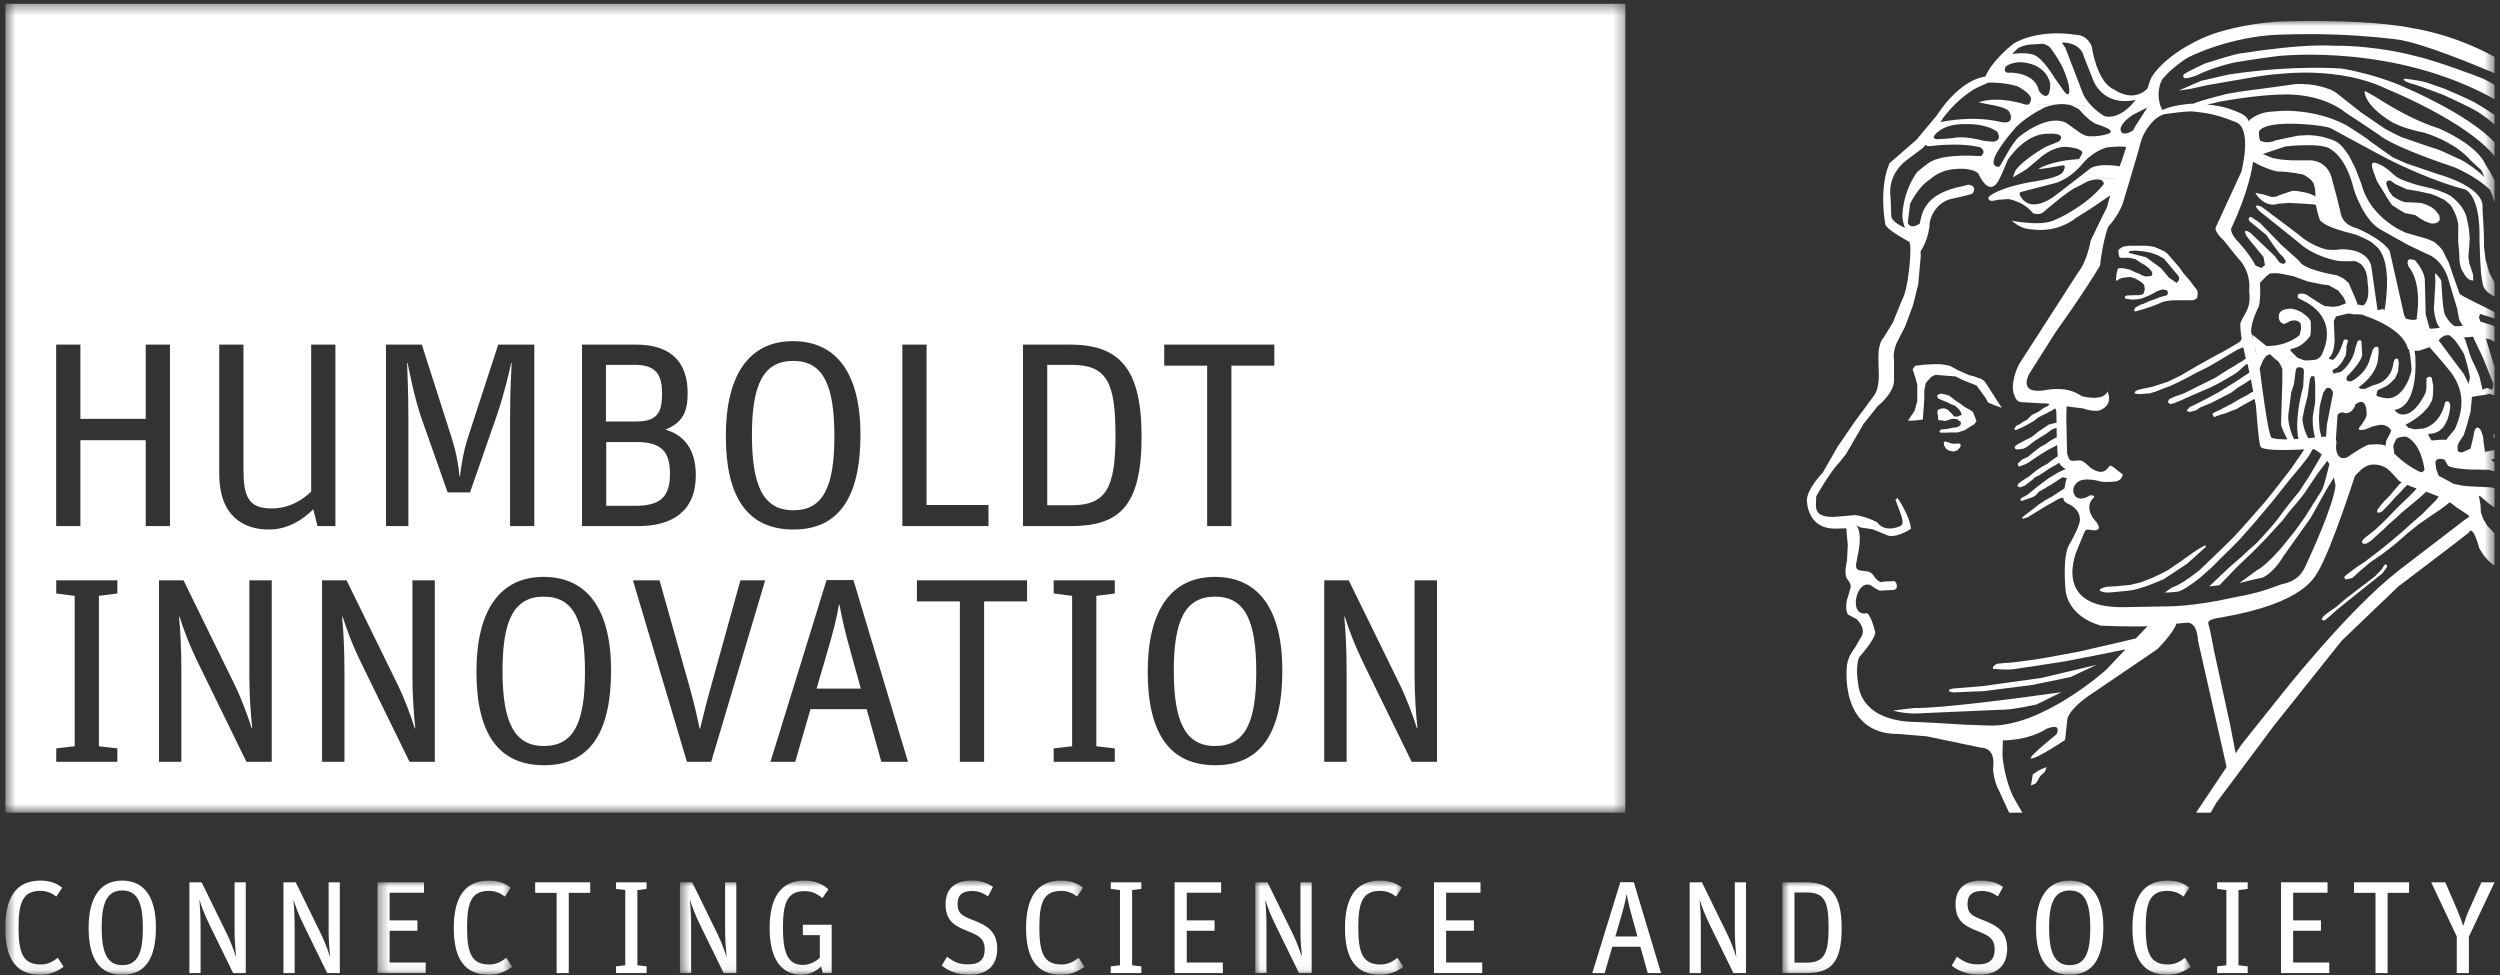 <svg width="241" height="94" viewBox="0 0 241 94" fill="none" xmlns="http://www.w3.org/2000/svg">
<rect x="0" y="0" width="241" height="94" fill="#333333" stroke="none"/>
<g clip-path="url(#clip0_27_67)">
<mask id="mask0_27_67" style="mask-type:luminance" maskUnits="userSpaceOnUse" x="0" y="2" width="241" height="92">
<path d="M0.531 2.023H240.476V93.943H0.531V2.023Z" fill="white"/>
</mask>
<g mask="url(#mask0_27_67)">
<path fill-rule="evenodd" clip-rule="evenodd" d="M197.284 73.959C197.346 73.927 196.913 74.091 196.913 74.091L196.521 74.275L196.26 74.46L195.966 74.645L195.781 75.724L196.238 75.528L196.445 75.223L196.663 74.82L196.913 74.602L197.131 74.384L197.284 73.959ZM198.721 66.728L195.269 67.196C195.269 67.196 187.095 68.312 184.52 68.253L182.494 68.492C182.494 68.492 183.189 68.745 184.52 68.786L192.96 68.416C192.96 68.416 193.626 68.497 196.314 67.915L198.721 66.728ZM202.13 64.081L200.507 64.474L196.772 65.356L191.152 66.14C191.152 66.14 188.489 66.368 188.375 66.368C188.261 66.368 187.961 66.445 187.961 66.445C187.961 66.445 187.876 66.455 187.896 66.651C187.896 66.651 188.311 66.8 188.56 66.739C188.634 66.72 191.185 66.63 191.185 66.63L195.977 66.02L199.593 65.269L202.13 64.081ZM229.956 54.41C229.89 54.429 229.789 54.514 229.662 54.803L229.445 55.053L228.944 55.565L228.29 56.066L227.059 57.002L226.123 57.721L225.197 58.516C225.197 58.516 224.237 59.167 224.108 59.3C224.108 59.3 223.819 59.531 223.825 59.736C223.941 59.836 224.06 59.836 224.184 59.736L224.62 59.377L225.263 58.8L226.057 58.157L226.755 57.591L229.662 55.271L230.087 54.693C230.087 54.693 230.172 54.536 230.032 54.421C230.032 54.421 230.028 54.413 230.011 54.41C229.998 54.408 229.978 54.404 229.956 54.41ZM212.629 52.591C212.347 52.535 210.266 54.094 210.266 54.094L209.732 54.454L209.024 54.944L208.196 55.369L207.575 55.663L207.042 55.881L206.323 56.153L205.354 56.382L204.036 56.512L203.056 56.567C203.056 56.567 201.651 56.897 203.023 57.123C203.089 57.132 203.829 57.078 203.829 57.078L204.875 56.97C205.924 56.927 207.117 56.414 207.162 56.414C207.206 56.414 208.578 55.837 208.578 55.837L210.865 54.323L212.629 52.733C212.673 52.65 212.67 52.6 212.629 52.591ZM228.965 44.783C229.547 44.817 229.989 45.088 229.989 45.088C230.356 45.298 231.242 46.33 231.242 46.33C231.32 46.386 231.425 46.437 231.525 46.493L231.274 46.711L231.078 46.95L230.817 47.244L230.49 47.647L230.098 48.072L229.826 48.333L229.553 48.638L229.357 48.922C229.357 48.922 229.105 49.134 229.161 49.379C229.161 49.379 229.318 49.508 229.564 49.335L229.782 49.161L229.913 49.019L230.152 48.769L230.501 48.398L230.773 48.083L231.024 47.811L231.437 47.407L231.655 47.146L231.971 46.83L232.047 46.743C232.437 46.909 232.783 47.026 232.951 47.081L232.788 47.299L232.156 47.941L231.492 48.562L230.849 49.205L230.228 49.858L229.586 50.49L228.954 51.078L228.443 51.481L227.909 51.905L227.691 52.178L227.746 52.385L228.029 52.428L228.301 52.309L228.595 52.102L229.009 51.72L229.368 51.393L229.749 51.056L230.272 50.544L230.893 50.011L231.481 49.455L231.949 49.063L232.657 48.475L233.256 47.974L233.823 47.462L233.877 47.397C234.344 47.572 234.709 47.713 235.086 47.864L234.835 48.214L233.474 49.586L232.396 50.522L231.601 51.241L230.664 52.036L229.869 52.69L228.867 53.473L228.007 54.127L227.136 54.705L226.439 55.227C226.439 55.227 226.227 55.377 226.014 55.575C226.014 55.575 225.968 55.826 226.123 55.848C226.123 55.848 226.483 55.816 226.776 55.706L227.495 55.053L228.508 54.193L229.662 53.408L230.959 52.396L232.113 51.383L233.191 50.522L234.334 49.727L235.206 49.15L235.783 48.715L236.164 48.41C236.363 48.557 236.564 48.72 236.654 48.791C236.656 48.792 236.663 48.8 236.665 48.801L236.851 48.943L237.417 49.302L237.918 49.64C237.948 49.703 237.99 49.768 238.037 49.825L237.591 50.119L231.285 54.955C226.286 58.83 219.751 67.175 219.751 67.175L216.093 71.76L215.515 72.62L214.992 69.897L213.446 62.796C212.834 59.442 212.879 60.404 212.879 60.03C212.879 59.653 214.088 59.529 214.088 59.529C222.303 58.115 223.135 55.55 223.509 55.009C224.841 52.681 227.005 45.905 227.005 45.905C227.005 45.905 227.128 45.752 227.299 45.578C227.356 45.531 227.371 45.512 227.408 45.48C227.44 45.448 227.471 45.424 227.506 45.393C227.514 45.382 227.538 45.352 227.55 45.338C227.787 45.13 228.071 44.927 228.344 44.848C228.556 44.787 228.772 44.771 228.965 44.783ZM187.417 42.583L187.373 42.605L187.417 42.943L187.569 43.214L187.809 43.41L188.005 43.476L188.342 43.53L188.702 43.41L188.92 43.16L189.018 42.997L188.963 42.822C188.963 42.822 189.092 42.757 188.8 42.757C188.51 42.757 188.342 42.779 188.342 42.779L188.005 42.725L187.831 42.637L187.635 42.583H187.417ZM231.83 42.093C231.908 42.092 231.961 42.093 231.961 42.093C233.417 42.754 233.692 45.12 233.692 45.12C233.804 45.36 233.559 45.487 233.42 45.534L233.158 45.436C231.897 44.803 231.031 43.954 230.751 43.661C230.78 43.636 230.806 43.607 230.806 43.607C230.806 43.607 230.668 43.033 230.741 42.888C230.813 42.744 230.959 42.387 230.959 42.387C231.108 42.133 231.593 42.095 231.83 42.093ZM240.477 41.788C240.461 41.793 240.422 41.809 240.422 41.809C240.3 41.992 240.341 42.146 240.477 42.267V41.788ZM227.593 38.739C227.859 38.728 228.13 38.956 228.148 39.937C228.156 40.289 227.572 41.047 227.572 41.047C226.994 41.691 228.018 41.385 228.018 41.385L228.791 41.091C228.791 41.091 229.376 40.949 229.521 40.949C229.664 40.949 229.8 40.946 230.087 41.091C230.376 41.236 230.523 41.526 230.523 41.526L230.022 42.528C230.022 42.528 229.993 42.737 229.978 42.964L229.641 42.866L229.107 42.822L228.355 42.866C228.355 42.866 228.053 42.875 226.493 43.933C226.231 44.171 225.921 44.182 225.688 44.151C225.519 44.026 225.425 43.933 225.425 43.933C225.076 43.43 225.23 42.703 225.23 42.703C225.249 42.58 225.229 42.476 225.175 42.398C225.235 41.487 225.339 40.013 225.339 40.013C225.339 40.013 225.602 39.583 226.068 39.827C226.862 39.863 227.059 39 227.059 39C227.059 39 227.326 38.748 227.593 38.739ZM187.177 37.933L186.937 37.987L186.741 38.107L186.774 38.292L186.872 38.433L187.112 38.532L187.384 38.651L187.7 38.771L188.081 38.967L188.452 39.108L188.735 39.348L188.985 39.653L189.127 39.98L188.68 40.165L188.353 40.143L188.168 39.871L188.005 39.751L187.809 39.533L187.591 39.414L187.417 39.359L187.079 39.392L186.796 39.533L186.763 39.795L186.817 40.067L186.851 40.503C186.851 40.503 187.107 40.524 187.155 40.524C187.204 40.524 187.493 40.579 187.493 40.579L187.809 40.503C187.809 40.503 187.956 40.426 188.005 40.426C188.053 40.426 188.27 40.372 188.342 40.372C188.415 40.372 188.68 40.416 188.68 40.416L189.039 40.699L188.985 41.004L188.603 41.211H188.364L187.972 41.298L187.656 41.352L187.134 41.395L186.948 41.559L187.068 41.711H187.656C187.656 41.711 187.977 41.69 188.049 41.69C188.12 41.69 188.559 41.69 188.68 41.69C188.801 41.69 189.285 41.494 189.334 41.494C189.382 41.494 190.325 40.884 190.325 40.884L190.532 40.612L190.401 40.23L190.183 39.697C190.183 39.697 189.842 39.459 189.769 39.435C189.695 39.41 189.377 39.218 189.377 39.218L189.039 38.956L188.582 38.662L188.19 38.368L187.928 38.15L187.471 38.008L187.297 37.987L187.177 37.933ZM224.456 37.388C224.861 37.394 224.903 37.921 224.903 37.921L224.326 40.873C224.326 40.873 224.251 41.647 224.239 42.093C224.091 42.091 223.977 42.104 223.977 42.104C223.903 42.112 223.853 42.118 223.781 42.125L223.607 41.385L223.541 40.306C223.541 40.306 223.607 39.443 223.607 39.294C223.607 39.145 223.966 37.846 223.966 37.846L224.26 37.42C224.334 37.397 224.399 37.387 224.456 37.388ZM222.812 36.266H223.106L223.183 36.985V38.782L222.954 40.143C222.893 41.239 223.129 42.041 223.171 42.18C222.954 42.201 222.714 42.228 222.518 42.245C221.991 41.318 221.952 40.372 221.952 40.372L222.17 39.294L222.453 38.204L222.671 36.549L222.812 36.266ZM221.592 35.406C221.808 35.406 221.952 35.471 221.952 35.471C222.055 35.525 222.093 35.689 222.093 35.689C222.115 35.712 222.028 37.268 222.028 37.268C221.155 40.439 221.516 42.094 221.57 42.31C221.431 42.319 221.271 42.327 221.146 42.332C220.784 41.608 220.542 40.646 220.59 40.013L220.873 37.846C220.873 37.846 221.168 36.988 221.168 36.843C221.168 36.7 221.32 35.635 221.32 35.635C221.32 35.635 221.378 35.406 221.592 35.406ZM186.284 35.112L185.478 35.155L184.617 35.264L184.378 35.613L184.661 36.462L184.824 37.083V38.662L184.574 39.577L183.931 40.557C184.532 40.557 184.89 40.515 185.358 40.448C185.381 40.181 185.5 38.51 185.5 38.51V37.65L185.641 36.931L186.077 36.43C186.077 36.43 186.356 36.146 186.643 36.146C186.931 36.146 187.515 36.212 187.515 36.212L188.517 36.288L189.235 36.647L190.554 37.17L191.436 38.401L191.664 38.815L192.285 39.065C192.428 39.109 192.982 39.316 192.982 39.316C192.841 39.152 191.494 36.973 191.294 36.735C191.294 36.735 190.912 36.422 190.76 36.462C190.234 36.206 189.889 36.19 189.889 36.19L188.745 35.689L187.95 35.253L187.112 35.112H186.284ZM218.848 34.143L218.859 34.175C218.859 34.175 219.444 34.732 219.512 34.752C219.732 34.849 220.013 35.547 220.013 35.547C220.031 35.542 220.013 36.843 220.013 36.843L219.893 40.873C219.9 41.207 220.388 42.139 220.503 42.354C219.109 42.364 218.956 42.169 218.956 42.169C218.59 41.705 217.881 35.888 217.835 35.504L218.183 34.687L218.488 34.284L218.848 34.143ZM217.366 33.5C217.403 33.533 217.477 33.862 217.552 34.24L217.366 33.5ZM234.204 33.467C234.224 33.489 235.853 35.327 235.925 35.471C237.845 37.651 237.381 39.733 236.643 41.385L235.925 42.245L235.848 42.398L235.348 42.387L234.411 42.463C234.411 42.463 233.897 41.807 234.193 41.809C236.131 41.825 236.208 39.076 236.208 39.076C236.11 38.432 235.707 38.782 235.707 38.782C235.245 41.003 233.616 41.308 233.616 41.308L232.755 41.385L232.178 41.233L231.895 40.949C234.002 39.828 234.334 38.782 234.334 38.782C234.617 38.536 234.552 37.126 234.552 37.126L234.411 36.408C234.155 36.159 233.91 36.484 233.91 36.484V37.061C233.923 37.309 233.895 37.564 233.834 37.846C232.399 40.801 231.1 39.795 231.1 39.795L230.817 39.511C233.248 39.186 232.831 34.328 232.831 34.328L232.766 33.805C232.922 33.817 233.063 33.816 233.114 33.816C233.203 33.816 233.732 33.634 234.204 33.467ZM238.408 32.454L238.43 32.531L239.377 34.534L240.238 36.702C240.466 36.972 240.306 37.408 240.259 37.519C240.22 37.527 240.186 37.542 240.15 37.551C240.114 37.53 239.805 37.353 239.671 37.42C239.526 37.493 239.312 37.562 239.312 37.562L239.094 36.626C239.084 36.225 238.277 34.654 238.277 34.654L238.081 34.11L237.646 32.737L237.504 32.541C237.953 32.511 238.375 32.458 238.408 32.454ZM235.859 32.313C235.909 32.307 235.958 32.31 236.012 32.313C236.049 32.315 236.092 32.317 236.132 32.324C236.226 32.405 236.371 32.531 236.371 32.531C236.816 32.849 237.547 34.164 237.547 34.164C237.547 34.164 238.202 36.316 238.081 36.484L237.972 37.051L237.939 36.92L237.504 36.049L235.783 33.75L235.086 32.814C235.253 32.59 235.509 32.353 235.859 32.313ZM226.352 30.222L226.711 30.254C226.744 30.271 226.79 30.289 226.852 30.297C226.956 30.313 227.118 30.303 227.31 30.297L227.789 30.342V30.364L228.148 30.505C228.148 30.505 231.605 31.609 232.113 33.587C232.124 33.63 232.164 33.667 232.222 33.696C232.415 34.425 232.472 35.624 232.472 35.624C232.56 35.591 231.799 38.788 229.804 38.357C229.663 38.327 229.013 38.206 229.085 38.063C229.158 37.92 229.089 37.635 229.303 37.562C229.519 37.49 229.944 37.274 230.087 37.203C230.232 37.13 230.882 36.484 230.882 36.484L231.176 35.831L231.242 34.97L231.176 34.611C231.101 34.523 230.882 34.611 230.882 34.611L230.741 34.904C230.52 36.922 228.791 37.126 228.791 37.126L228.007 37.486H227.572L227.354 37.344C229.112 36.094 229.227 34.752 229.227 34.752L229.303 33.957C229.304 33.596 229.274 33.431 229.227 33.456C229.198 33.395 228.944 33.456 228.944 33.456C228.948 33.404 228.726 33.75 228.726 33.75L228.366 34.894C227.89 36.202 226.635 36.767 226.635 36.767C225.958 36.803 226.275 36.266 226.275 36.266C227.869 34.651 227.713 34.11 227.713 34.11L227.637 32.879C227.472 32.703 227.277 32.879 227.277 32.879L227.059 33.533C226.862 34.853 225.768 35.906 225.48 35.906C225.193 35.906 224.979 36.049 224.979 36.049L224.838 35.689L225.339 35.406L225.774 34.904L226.134 34.251C226.193 33.832 226.211 33.547 226.199 33.391C226.292 33.041 226.349 32.848 226.352 32.814C226.223 32.692 225.992 32.737 225.992 32.737C225.931 32.714 225.84 33.097 225.84 33.097C225.578 33.879 225.265 34.412 224.903 34.687C224.903 34.687 224.34 34.632 224.543 34.469C225.066 34.054 225.056 32.737 225.056 32.737L224.979 30.941L225.197 30.505L226.352 30.222ZM218.924 26.345C219.139 26.345 219.643 26.345 219.643 26.345C219.643 26.345 220.917 26.577 221.135 26.649C221.349 26.72 222.453 27.128 222.453 27.128L223.89 27.423L224.468 27.488L225.393 28L225.905 28.642L226.112 29.078L226.134 29.241L225.48 29.503L224.903 29.579L224.119 29.503L223.825 29.362L222.246 28.348C221.904 28.287 221.683 28.287 221.592 28.348C221.592 28.348 221.277 28.672 221.745 28.849C221.948 28.948 225.618 30.328 223.825 34.175C223.781 34.349 223.4 34.611 223.4 34.611C223.261 34.726 222.246 34.752 222.246 34.752C222.142 34.765 221.451 34.469 221.451 34.469L220.808 33.816V33.652L221.113 33.576C221.675 33.437 222.196 33.051 222.671 32.422C222.82 32.291 222.758 31.038 222.758 31.038C222.759 30.925 222.638 30.747 222.398 30.505L221.963 30.157C221.963 30.157 221.598 29.948 221.516 29.928C221.128 29.767 220.896 29.71 220.405 29.797C220.318 29.797 220.092 29.89 220.002 29.928C219.921 29.964 219.76 30.139 219.73 30.2C219.73 30.2 219.561 30.645 219.828 31.038C219.828 31.038 220.063 31.262 220.22 31.224C220.22 31.224 220.555 31.104 220.753 30.951C221.5 30.711 221.777 31.18 221.777 31.18C221.794 31.216 221.808 31.394 221.821 31.714L221.69 32.291C221.69 32.291 220.6 33.368 218.488 33.358L217.116 32.248C217.116 32.248 217.145 32.502 217.182 32.737L217.007 31.997C216.995 30.939 217.748 29.557 217.748 29.557C217.914 28.826 217.902 27.929 217.857 27.26L218.205 26.911C218.205 26.911 218.708 26.345 218.924 26.345ZM205.844 24.156L206.606 24.221L207.38 24.373L208.055 24.624L208.61 24.94L209.481 25.985L209.939 26.519C210.3 26.924 209.83 27.27 209.83 27.27L209.078 26.759L208.327 25.854L206.879 24.798L205.452 24.439L205.18 24.352L205.332 24.199L205.844 24.156ZM205.3 23.687L204.766 23.753L204.483 23.883L204.21 24.09L204.221 24.319L204.265 24.678C204.248 24.739 204.439 24.852 204.439 24.852C204.46 24.875 204.82 24.852 204.82 24.852H205.223L205.583 24.918L205.844 24.983L206.073 25.125L206.269 25.277L206.737 25.539L207.184 25.876L207.401 26.137L207.489 26.388L207.445 26.562L207.249 26.628L206.802 26.649L206.508 26.541L206.225 26.388L205.801 26.236L205.517 26.083L205.202 25.963L204.592 25.843L204.178 25.876L204.036 26.366L203.971 27.053L204.156 27.02C204.327 26.751 205.114 26.726 205.114 26.726L205.398 26.704C205.398 26.704 205.691 26.813 205.735 26.813C205.779 26.813 205.974 26.922 205.974 26.922L206.334 27.14L206.552 27.303L206.693 27.477L206.759 27.859L206.693 28.163C206.655 28.308 206.563 28.37 206.563 28.37L206.17 28.457H205.528L205.343 28.479C205.304 28.462 205.125 28.479 205.125 28.479C205.047 28.468 204.886 28.545 204.886 28.545C204.891 28.506 204.804 28.722 204.842 28.751C204.965 28.847 205.202 28.838 205.202 28.838C205.184 28.838 205.559 28.904 205.626 28.882C205.693 28.859 205.974 28.86 205.974 28.86L206.399 28.795L206.759 28.654L207.14 28.501L207.619 28.261C207.619 28.261 207.977 28.033 208.044 28.033C208.111 28.033 208.249 27.947 208.36 27.924C208.471 27.901 208.643 27.924 208.643 27.924L208.828 27.967L208.959 28.077L208.981 28.196L208.959 28.37L208.85 28.479L208.49 28.566L208.164 28.664L207.87 28.795L207.423 28.947L206.911 29.144L206.65 29.285L206.356 29.372L206.094 29.503L205.844 29.655L205.735 29.862C205.691 29.956 205.822 30.015 205.822 30.015C205.911 30.03 205.997 29.982 205.997 29.982L206.606 29.808L207.205 29.612L207.761 29.416L208.099 29.274L208.49 29.1L208.893 29.012C209.004 28.99 209.426 28.947 209.492 28.947H210.897L211.387 28.937C211.666 28.897 211.812 28.686 211.812 28.686L211.856 28.316C211.873 28.26 211.829 28.012 211.79 27.956C211.702 27.828 211.573 27.684 211.573 27.684L211.039 26.977L210.484 26.334L210.037 25.713L209.547 25.158L208.97 24.482L208.665 24.242L208.033 23.948L207.663 23.796L207.129 23.709L206.748 23.687H205.3ZM228.845 15.671L228.66 15.759V16.064L228.802 16.554L229.15 17.49L229.782 18.503L230.185 19.178L230.577 19.755L231.329 20.245L231.862 20.551L232.352 20.637L232.843 20.736L233.202 20.997L233.735 21.313L234.171 21.487C234.171 21.487 234.925 21.746 235.195 21.182L235.151 20.779L234.792 20.289L234.4 19.973L233.953 19.755C233.953 19.755 233.597 19.627 233.464 19.581C233.329 19.536 231.906 19.494 231.906 19.494C231.906 19.494 231.519 19.482 230.664 18.917L230.305 18.427L230.087 17.893C230.087 17.893 229.847 17.331 230.446 17.403L230.926 17.752L231.993 18.242L233.104 18.427L234.313 18.688L234.89 18.906L235.641 19.266L236.218 19.755C236.218 19.755 237.108 20.99 236.97 22.151V23.349L237.057 24.199L237.101 25.223L237.242 25.887L237.504 26.334C237.504 26.334 237.722 26.728 237.907 26.867C237.907 26.867 238.217 27.06 238.397 27.042C238.425 26.975 238.425 26.783 238.397 26.464L238.255 26.018L238.037 25.354L237.95 24.776L238.037 23.709L238.081 22.957L237.994 21.977L237.776 20.954C237.776 20.954 237.588 19.827 236.132 18.819C236.132 18.819 235.399 18.43 234.531 18.198L233.06 17.839L232.483 17.665L231.514 17.316L231.067 17.087L230.534 16.641C230.534 16.641 229.944 16.08 229.466 15.889C229.466 15.889 229.116 15.69 228.845 15.671ZM217.192 15.563C217.199 15.573 217.197 15.584 217.203 15.595C218.645 16.405 219.577 16.532 219.577 16.532C220.722 16.536 222.028 16.826 222.028 16.826C222.028 16.826 222.885 17.266 223.03 17.697C223.175 18.128 223.183 18.34 223.183 18.34L223.215 18.939C222.97 18.79 222.656 18.655 222.246 18.557L221.385 18.405H220.95L219.654 18.841C219.654 18.841 219.526 19.008 218.934 18.982L218.281 18.764L217.41 18.59C217.41 18.59 218.239 20.109 219.654 19.636L220.656 19.559L222.104 19.636L223.03 19.701L223.258 19.767C223.288 19.926 223.557 21.288 223.759 21.356C223.976 21.429 223.958 21.838 226.994 22.587C227.135 22.621 228.561 23.22 228.726 23.448C229.137 23.769 229.404 24.054 229.521 24.308C230.59 26.063 229.88 29.851 229.88 29.851V29.884L229.662 29.786L229.445 29.862L229.194 29.895L228.584 25.615C228.092 23.836 225.6 24.036 225.6 24.036C225.044 24.146 224.293 24.057 224.293 24.057C222.627 23.635 221.581 22.609 221.581 22.609L217.998 19.919C216.965 19.539 217.802 20.344 217.802 20.344C217.928 20.433 221.668 23.437 221.668 23.437C223.08 24.738 225.241 25.125 225.241 25.125C225.697 25.231 227.005 25.168 227.005 25.168C228.293 25.501 228.225 27.14 228.225 27.14C228.488 28.742 228.082 29.284 227.778 29.47L227.724 29.427L227.266 29.362L227.125 28.937L226.406 27.27L225.905 26.845L225.328 26.552C221.921 25.942 221.723 25.255 221.723 25.255L221.364 24.896L219.926 23.611L218.009 21.64C217.897 21.469 216.964 20.899 216.964 20.899C216.642 20.986 216.833 21.302 216.833 21.302L218.488 22.663C218.488 22.663 219.638 24.397 219.926 24.613C220.213 24.828 220.361 25.255 220.361 25.255C220.14 25.648 219.708 25.255 219.708 25.255L219.284 24.678L216.887 22.402C216.017 21.898 216.615 22.816 216.615 22.816C216.717 22.988 218.194 24.755 218.194 24.755L218.347 25.55L217.987 25.833L217.475 25.615L217.453 25.625C216.844 24.474 215.875 23.437 215.875 23.437C214.963 22.526 215.08 22.043 215.08 22.043C216.793 18.417 217.138 15.965 217.138 15.965L217.192 15.563ZM203.982 14.136C204.339 14.12 204.719 14.124 204.973 14.179C204.858 14.508 204.735 14.864 204.613 15.28C204.618 15.289 204.464 15.689 204.33 16.031C203.936 15.966 202.39 15.747 201.564 16.194C201.564 16.194 200.956 16.667 200.235 17.229L203.862 17.218C203.861 17.219 203.862 17.228 203.862 17.229H200.235C199.214 18.021 197.963 18.985 197.894 19.026C195.369 20.689 194.725 18.786 194.692 18.753C194.659 18.721 194.757 18.525 194.757 18.525L198.013 17.675C198.013 17.675 198.432 17.6 199.048 17.24H199.07C199.579 16.944 200.223 16.455 200.856 15.661C200.856 15.661 201.837 14.537 203.111 14.213C203.111 14.213 203.521 14.157 203.982 14.136ZM222.267 13.995C223.284 13.982 224.39 14.066 224.761 14.452C224.761 14.452 226.168 15.145 226.918 18.274C226.918 18.274 227.879 21.386 229.662 22.228L232.113 23.6L233.91 24.46C233.91 24.46 235.215 24.798 235.925 26.617L236.861 29.721L237.068 30.799C237.068 30.799 237.21 31.164 237.438 31.376C237.113 31.462 236.811 31.459 236.611 31.431C236.074 31.11 235.707 30.364 235.707 30.364C235.45 29.934 235.348 27.118 235.348 27.118C235.29 26.825 234.737 26.312 234.737 26.312L234.77 27.194C234.77 27.194 234.626 29.94 234.629 29.645C234.611 29.592 234.681 31.039 235.206 31.594C234.859 31.649 234.502 31.695 234.269 31.692L234.193 31.594L233.834 30.297L233.757 27.14C233.801 26.184 232.821 25.103 232.821 25.103C231.727 24.672 232.178 25.68 232.178 25.68C233.577 27.39 232.973 30.581 232.973 30.581L233.006 30.723C232.816 30.946 232.212 30.801 231.917 30.712C231.832 30.529 231.754 30.364 231.754 30.364L230.381 24.242C229.792 23.094 227.212 22.01 227.212 22.01C225.702 21.63 225.633 20.496 225.633 20.496L225.263 18.982L224.838 17.403C224.448 15.395 222.681 15.454 222.681 15.454H220.808L219.871 15.377L219.076 15.236L218.14 14.855C218.496 14.728 218.936 14.568 218.88 14.593L220.329 14.114C220.329 14.114 221.251 14.007 222.267 13.995ZM188.255 13.94C190.035 13.925 190.923 14.213 190.923 14.213C190.923 14.213 191.545 14.598 190.956 15.051C187.98 14.855 186.817 15.312 186.817 15.312C186.078 15.49 185.616 15.932 184.868 16.532C184.855 16.532 184.653 16.781 184.4 17.229C183.98 17.974 183.423 19.272 183.387 20.877C183.387 20.877 183.42 21.405 183.638 21.977C182.883 21.616 182.359 21.236 182.319 20.844L182.254 19.048C182.254 19.048 181.811 16.998 183.747 15.476L185.413 14.223C185.477 14.14 185.545 14.056 185.609 13.973C185.732 14.063 185.914 14.137 186.175 14.071C186.966 13.977 187.662 13.945 188.255 13.94ZM192.742 17.229L190.978 17.24C191.348 17.854 192.071 18.646 192.753 17.229H192.742ZM197.676 12.883C198.175 12.876 199.091 12.946 198.493 13.635L197.219 14.147C197.219 14.147 195.019 15.371 194.267 16.477C194.242 16.519 194.038 17.098 194.038 17.098L195.334 16.336L196.543 15.323C196.543 15.323 197.412 14.455 198.569 14.213C199.144 14.033 200.279 14.343 200.279 14.343C200.813 14.664 200.908 14.537 200.42 15.334C197.587 15.511 196.478 16.303 196.478 16.303C196.478 16.303 196.713 16.27 196.848 16.27C196.983 16.27 198.598 15.995 198.7 15.965C199.162 15.835 199.026 16.205 199.026 16.205C198.882 16.538 198.989 16.858 197.436 17.229H198.253L197.426 17.24C196.962 17.352 196.35 17.465 195.541 17.588C192.221 18.252 191.697 19.004 191.697 19.004C191.697 19.004 191.514 19.588 192.535 19.266L193.613 19.189C193.613 19.189 195.102 19.41 195.988 20.562C195.988 20.562 196.57 20.774 196.968 20.463C196.968 20.463 199.443 18.296 200.246 18.013L201.259 17.479C201.259 17.479 202.764 16.922 202.805 17.741C201.14 19.871 198.278 21.139 198.21 21.139C197.179 21.676 195.716 21.572 193.919 21.28L194.289 21.553C194.289 21.553 194.923 22.109 195.977 22.119C195.977 22.119 198.165 22.539 200.159 20.987L201.357 20.235C201.357 20.235 202.853 19.219 203.426 18.841C203.238 19.534 203.089 20.038 203.089 20.038C202.976 20.202 201.553 23.164 201.553 23.164C201.132 25.379 200.344 26.246 200.344 26.246L194.67 35.057C194.002 36.296 193.962 37.476 194.115 37.921C194.315 38.51 194.454 38.782 195.018 38.782C195.583 38.782 196.766 38.899 197.153 38.891C197.315 38.887 197.45 38.913 197.567 38.945C197.544 38.982 197.519 39.02 197.502 39.054C197.462 39.136 196.979 39.348 196.979 39.348C196.979 39.348 196.572 39.68 196.369 39.762C196.165 39.843 195.879 40.002 195.879 40.002C195.879 40.002 195.517 40.324 195.476 40.405C195.435 40.486 194.906 40.693 194.866 40.775C194.826 40.855 194.343 41.058 194.343 41.058C194.343 41.058 194.221 41.259 194.18 41.341C194.14 41.423 194.3 41.461 194.3 41.461L194.703 41.298L195.073 41.134L195.519 40.895L196.086 40.568L196.489 40.241L197.142 39.914L197.828 39.556L198.122 39.359C198.219 39.533 198.231 39.697 198.231 39.697C198.231 39.697 198.245 40.242 198.253 40.753L197.992 40.808L197.502 40.927L196.99 41.276L196.489 41.614L195.879 42.104L194.626 42.757C194.626 42.757 194.285 42.913 194.212 43.117C194.212 43.117 194.22 43.346 194.496 43.324C194.576 43.318 194.788 43.28 194.91 43.28C195.032 43.28 195.389 43.084 195.389 43.084L195.759 42.801L196.249 42.43L197.175 41.864L197.861 41.374L198.231 41.254H198.253C198.26 41.661 198.267 41.942 198.275 42.158L198.035 42.267L197.665 42.474L197.219 42.801L196.695 43.084L196.162 43.487L195.476 44.053L194.943 44.293C194.943 44.293 194.622 44.582 194.54 44.663C194.458 44.745 194.597 45.007 194.703 44.968C194.703 44.968 194.875 44.893 195.269 44.739C195.549 44.63 195.552 44.587 195.552 44.587L196.086 44.216L196.695 43.813L197.502 43.324L198.068 43.04L198.308 42.899C198.333 43.33 198.358 43.864 198.362 43.988L198.264 44.053L198.024 44.216L197.785 44.38L197.371 44.707L196.848 44.99L196.358 45.316L195.999 45.599L195.552 45.959L195.029 46.286C195.029 46.286 194.665 46.571 194.583 46.612C194.57 46.618 194.558 46.637 194.55 46.656C194.502 46.735 194.496 46.896 194.496 46.896C194.496 46.896 194.559 46.9 194.594 46.907C194.631 46.952 194.683 46.986 194.768 46.972C194.81 46.965 194.918 46.913 195.018 46.874C195.11 46.844 195.193 46.819 195.193 46.819L195.509 46.569L195.922 46.253L196.118 46.046L196.609 45.795L197.099 45.48L197.578 45.153L198.231 44.783L198.504 44.609C198.61 44.813 198.799 45.034 199.146 45.219C199.138 45.224 199.131 45.229 199.125 45.229C199.043 45.229 198.395 45.556 198.395 45.556L197.458 46.122L196.369 46.939C196.369 46.939 195.555 47.62 195.432 47.702C195.31 47.782 195.072 47.904 194.91 47.985C194.747 48.067 194.779 48.235 194.779 48.235C194.779 48.235 194.998 48.322 195.062 48.235L195.389 48.115L195.879 47.952L196.206 47.789L196.532 47.418L196.935 47.179L197.578 46.808L197.905 46.612L198.514 46.199L198.841 46.002C198.841 46.002 199.101 46.059 199.255 46.101C199.236 46.133 199.223 46.163 199.2 46.199C199.16 46.29 199.086 46.683 199.015 47.081L198.678 47.299L198.308 47.538L197.872 47.832L197.219 48.192L196.532 48.638L195.759 49.248L195.432 49.487L195.106 49.738L194.943 49.891L194.986 50.021L195.476 49.858L195.672 49.738L196.086 49.487L196.859 49.009L197.414 48.681L197.992 48.355L198.351 48.148L198.721 47.985H198.896C198.896 47.989 198.895 48.003 198.896 48.006C198.951 48.162 198.924 48.374 199.31 48.54C200.498 49.051 200.485 49.901 200.485 49.901C200.708 50.404 199.483 52.493 199.483 52.493C198.795 53.587 199.103 56.816 199.135 57.024C199.558 59.646 202.544 60.313 202.544 60.313C204.972 60.421 206.495 60.387 207.02 60.368L205.899 61.544C205.246 61.699 203.7 62.069 203.437 62.121C203.117 62.185 200.431 62.818 200.431 62.818L196.913 63.461C196.913 63.461 193.919 63.936 193.276 63.907C193.276 63.907 192.76 63.972 192.634 63.972C192.507 63.972 192.133 64.165 192.122 64.354C192.122 64.354 192.036 64.552 192.383 64.484C192.383 64.484 193.365 64.629 194.289 64.484L198.961 63.776L202.533 63.08L204.896 62.6L203.034 64.571C203.034 64.571 196.809 70.167 191.675 69.941C191.482 69.932 189.34 69.853 189.257 69.853C189.175 69.853 186.531 69.67 184.835 69.603C181.271 69.603 179.356 68.094 179.128 65.933C178.831 64.151 179.227 63.352 179.227 63.352C179.227 63.352 180.776 61.637 180.773 60.956C180.773 60.956 180.46 59.509 179.989 59.104C178.131 59.549 178.923 55.809 180.327 56.414C180.327 56.414 181.031 56.934 181.242 56.937C181.242 56.937 181.681 56.924 182.461 56.872C183.128 56.872 182.816 56.015 182.603 56.022C182.346 56.03 181.536 56.066 181.536 56.066C181.536 56.066 181.196 56.382 180.566 55.423C180.502 55.322 180.289 55.148 180.12 55.107C180.005 55.08 179.76 55.047 179.346 54.998C178.796 54.935 178.933 54.377 178.933 54.377L179.074 53.594C179.074 53.594 179.599 51.475 178.976 50.675C178.976 50.675 178.385 50.354 179.368 50.849L180.523 51.023L182.026 51.633C182.026 51.633 182.749 51.912 184.215 50.98C184.126 49.735 182.919 47.996 182.919 47.996L182.723 48.181C182.723 48.181 183.066 49.085 183.158 49.335C183.63 50.599 183.375 50.668 182.886 50.828C182.586 50.924 181.577 51.202 180.969 50.359C180.969 50.359 180.073 49.823 178.813 49.651C178.813 49.651 177.269 49.808 176.852 49.825C174.542 49.915 175.139 48.594 175.077 47.864C175.077 47.864 176.377 45.523 177.375 44.511L177.963 43.759L179.63 40.895L180.991 39.163C180.991 39.163 182.621 37.901 182.581 36.647V34.731C182.581 34.731 182.41 33.85 182.94 32.857L183.66 31.463L184.411 29.437L184.912 27.434L185.162 24.678L185.141 24.242C185.3 24.001 185.974 22.908 186.033 21.4C186.033 21.4 186.383 19.448 188.332 19.124C188.332 19.124 189.983 18.771 190.15 18.656C190.15 18.656 190.685 17.977 189.791 17.806C189.687 17.786 189.373 17.932 188.603 18.078C186.909 18.511 186.043 19.246 185.718 19.799C185.231 20.375 185.075 21.553 185.064 21.553C185.064 21.553 184.224 22.193 183.91 21.487L184.128 19.669C184.128 19.669 184.836 18.107 185.979 17.337C186.024 17.311 186.068 17.274 186.121 17.229C186.577 16.88 187.413 16.137 189.605 16.293C189.605 16.293 190.148 16.434 190.216 16.434C190.281 16.434 190.717 16.695 190.717 16.728C190.717 16.738 190.82 16.973 190.978 17.229H192.742C192.752 17.208 192.765 17.196 192.775 17.175C192.87 17.07 193.548 15.421 193.548 15.421C193.548 15.421 195.145 12.893 197.381 12.894C197.381 12.894 197.509 12.886 197.676 12.883ZM189.061 11.969C189.193 11.964 189.331 11.964 189.475 11.969C189.475 11.969 191.343 11.851 192.524 12.687C192.524 12.687 193.081 13.479 192.198 13.657C192.198 13.657 191.347 13.643 190.923 13.493C190.923 13.493 189.57 13.156 188.636 13.254C188.636 13.254 188.077 13.368 186.785 13.417C186.378 13.457 186.374 13.159 186.458 13.09C186.458 13.09 187.082 12.042 189.061 11.969ZM211.17 10.738C211.285 10.737 211.382 10.738 211.453 10.749C212.016 10.841 213.365 10.861 215.461 11.751C217.208 12.277 216.06 16.576 216.06 16.576L213.609 21.89C213.393 22.314 214.361 23.164 214.361 23.164C214.503 23.362 215.787 24.94 215.787 24.94C215.787 24.94 217 26.012 216.822 28.044C217.032 29.889 216.319 30.17 215.972 31.159C215.949 31.558 216.008 32.093 216.093 32.617C216.074 32.675 216.059 32.749 216.049 32.77C216.01 32.85 215.847 33.014 215.765 33.053C215.686 33.092 215.286 33.336 215.286 33.336L214.404 33.848L213.489 34.328L211.779 35.286L210.135 36.244L208.981 36.8L207.51 37.279C207.51 37.279 206.556 37.478 206.356 37.519C206.155 37.559 205.877 37.682 205.877 37.682L205.757 37.921L206.149 37.998L206.628 37.965L207.227 37.921L207.783 37.758L208.349 37.529L209.22 37.203L209.906 36.887L210.941 36.364L211.736 35.928L212.89 35.362L213.969 34.731L214.894 34.175L215.646 33.729L216.093 33.533L216.256 33.489C216.365 34.008 216.463 34.426 216.463 34.426C216.475 34.454 216.493 34.516 216.506 34.556L216.168 34.807L215.809 35.003L215.45 35.242L214.687 35.689L213.577 36.408L212.052 37.159L210.538 37.921L209.743 38.194L209.1 38.477L208.981 38.76L209.188 38.956L209.547 38.88L210.342 38.553L211.137 38.194L212.215 37.725L213.054 37.366L213.936 36.92L214.774 36.44L215.373 36.081L215.765 35.809L216.201 35.406L216.571 35.09H216.659C216.717 35.327 216.78 35.617 216.844 35.918L216.648 36.049L215.373 36.887L213.892 37.802L213.01 38.281L211.616 39L211.093 39.239L210.777 39.599L211.093 39.718L211.693 39.556L212.095 39.283L213.174 38.836L214.491 38.161L215.047 37.878L215.733 37.366L216.332 37.007L216.931 36.604L216.985 36.593C217.094 37.126 217.13 37.31 217.214 37.758L217.007 37.846L216.571 38.118L215.962 38.433L215.21 38.88L214.284 39.359C214.284 39.359 213.685 39.679 213.566 39.718C213.446 39.758 213.293 39.882 213.293 39.882C213.293 39.882 213.29 39.962 213.37 40.121C213.449 40.281 213.653 40.121 213.653 40.121L214.132 39.958L214.568 39.839L215.123 39.599L215.569 39.446L216.049 39.163L216.408 38.956L216.854 38.717L217.345 38.455C217.378 38.634 217.475 39.131 217.475 39.131C217.475 39.131 217.756 43.095 217.944 43.095C218.183 43.373 219.628 43.443 222.137 43.324L220.885 45.153L219.262 47.244L218.38 48.344L217.225 49.662L216.049 50.99L215.199 51.905L214.219 52.864L212.706 54.323L212.041 54.955L211.202 55.597L210.527 56.055L209.95 56.392C209.95 56.392 209.471 56.621 209.427 56.621C209.383 56.621 208.675 57.123 208.675 57.123C208.675 57.123 209.29 57.119 209.928 57.035C209.928 57.035 210.466 57.002 212.204 55.597L213.315 54.596L214.001 53.898L215.373 52.548L215.994 51.905L217.443 50.261L218.107 49.466L219.109 48.279L220.667 46.308L221.69 45.088L222.529 44.02L222.888 43.4L222.965 43.28C222.985 43.279 222.998 43.281 223.019 43.28C223.334 43.427 223.59 43.614 223.814 43.813L223.618 44.195L222.594 45.926L221.625 47.418L221.048 48.105L220.111 49.302L219.577 50.033L218.934 50.816L218.336 51.481L217.955 51.905L217.486 52.396L216.713 53.082L216.049 53.702L214.916 54.683L214.23 55.325L212.967 56.534L213.958 56.414L215.559 54.748L216.201 54.127L216.953 53.42L217.715 52.657L218.445 51.905L220.089 50.108L220.753 49.237L221.418 48.464L222.115 47.593L222.888 46.438L223.422 45.643L224.217 44.598L224.337 44.412C224.414 44.526 224.493 44.634 224.555 44.75C224.475 45.081 223.969 47.166 223.803 47.288L222.932 48.681L222.202 49.836L221.243 51.176L220.046 52.668C220.046 52.668 218.568 54.452 217.563 54.977L215.875 56.207C215.875 56.207 217.507 55.795 218.107 55.685C218.107 55.685 219.144 55.271 220.1 53.648L222.736 49.945L224.337 47.081L224.99 46.035C225.065 46.385 225.103 46.655 225.142 46.765C225.012 48.627 222.594 53.811 222.594 53.811C222.195 54.567 222.005 55.928 219.926 56.327C218.18 56.993 217.114 57.282 215.036 57.656C211.545 58.447 209.09 58.451 209.09 58.451L204.864 58.527C197.567 58.728 200.268 52.929 200.268 52.929L200.921 51.339C201.092 50.879 201.419 51.104 201.792 51.121C202.892 51.168 201.978 50.196 201.978 50.196C201.56 49.755 200.985 48.733 201.88 47.919C201.903 47.686 201.433 47.767 201.433 47.767C200.495 48.383 200.061 47.843 200.061 47.843C199.495 46.982 200.311 46.46 200.311 46.46C200.311 46.46 200.769 45.947 202.512 46.416C202.917 46.526 203.927 46.416 203.927 46.416C204.644 46.287 204.624 45.719 204.624 45.719C203.69 45.047 203.921 45.099 203.47 44.892C203.234 44.783 203.025 46.143 201.509 45.077C200.709 44.311 200.581 44.391 200.485 44.391C199.616 44.391 199.506 44.645 199.266 43.683L199.19 40.198L199.222 39.174L200.791 39.37C201.737 39.703 202.25 39.577 202.25 39.577C202.234 39.583 202.234 39.594 202.228 39.599C202.367 39.604 203.769 39.192 203.165 37.737C202.737 38.766 200.671 38.183 200.671 38.183C199.172 37.098 197.088 37.627 197.088 37.627C194.432 38.013 195.639 36.005 195.639 36.005L198.177 31.997C198.177 31.997 200.949 28.134 202.435 25.615C202.766 22.901 203.241 21.847 203.241 21.847C204.331 20.637 204.639 19.595 204.668 19.505C206.154 14.603 206.388 13.635 206.388 13.635C206.593 12.804 207.602 11.193 208.741 10.988C209.253 10.929 210.496 10.744 211.17 10.738ZM207.009 10.357L205.833 12.186C205.833 12.186 205.751 12.34 205.637 12.568C205.34 12.752 204.495 13.209 204.418 12.459C204.49 11.752 205.637 11.054 205.637 11.054L207.009 10.357ZM191.969 7.961C192.617 7.965 193.486 8.033 194.365 8.287C194.281 8.185 195.699 8.914 195.792 9.486C195.792 9.486 195.801 10.25 195.236 10.074C192.272 9.151 190.637 9.893 190.75 9.877C190.75 9.877 191.362 9.976 192.023 10.128H192.122C192.787 10.277 193.468 10.472 193.591 10.673C193.749 10.712 194.41 12.108 192.797 11.74C190.211 11.149 187.699 11.644 187.079 11.773C187.152 11.646 187.229 11.519 187.297 11.392C189.06 9.072 190.75 8.375 190.75 8.375L191.501 8.048L191.621 7.972C191.729 7.969 191.843 7.96 191.969 7.961ZM231.819 7.58C231.819 7.58 231.239 7.743 232.897 8.19C233.169 8.263 235.489 9.126 235.489 9.126C235.489 9.126 238.269 10.397 238.723 10.705C238.723 10.705 239.523 11.164 240.477 12.001V11.075C239.951 10.716 239.305 10.303 238.506 9.845C238.187 9.647 235.767 8.593 235.631 8.549C235.46 8.492 234.046 7.979 233.757 7.906C232.805 7.669 231.672 7.585 231.819 7.58ZM222.703 6.534C220.77 6.557 218.033 6.701 214.829 7.188L212.172 7.797L210.026 8.734L211.093 8.582L212.879 8.19L217.497 7.394C217.497 7.394 219.257 7.125 219.937 7.111C219.937 7.111 225.564 6.4 230.022 8.549C230.022 8.549 237.728 11.641 240.477 15.051V13.722C237.895 10.982 231.961 8.483 231.961 8.483C231.961 8.483 229.524 7.273 225.763 6.61C225.763 6.61 224.636 6.511 222.703 6.534ZM194.746 6C194.746 6 197.131 5.956 197.643 8.048C197.673 10.107 196.576 8.96 196.511 8.636C196.511 8.636 196.34 7.176 193.951 7.002C193.951 7.002 193.585 7.032 193.428 6.991C193.128 6.842 193.33 6.447 193.33 6.447C193.33 6.447 193.776 6.008 194.746 6ZM223.27 4.389C221.311 4.441 218.833 4.707 215.831 5.172C215.548 5.219 214.47 5.532 214.47 5.532C214.47 5.532 212.45 6.132 212.455 6.174C212.455 6.174 210.838 6.903 210.505 7.188C210.505 7.188 210.321 7.521 210.723 7.547C210.723 7.547 211.553 7.435 212.085 7.111C212.085 7.111 213.272 6.524 215.33 6.033C217.54 5.652 219.795 5.379 219.795 5.379C220.17 5.379 230.852 4.21 240.477 9.561V8.179C239.88 7.823 239.373 7.578 239.094 7.471C239.094 7.471 234.813 5.822 232.755 5.379C232.755 5.379 229.223 4.39 225.056 4.41C224.519 4.381 223.922 4.371 223.27 4.389ZM196.935 4.214C197.246 4.305 197.546 4.445 197.687 4.65C198.14 5.308 198.847 6.198 199.31 7.754C199.343 7.821 199.44 8.287 199.44 8.287C199.44 8.287 199.744 10.08 198.645 8.32L198.057 7.503C198.057 7.503 196.901 5.519 195.988 5.26C195.216 5.043 194.336 5.155 193.984 5.205C194.184 4.974 194.395 4.749 194.615 4.596C195.102 4.359 195.637 4.256 196.206 4.269L196.935 4.214ZM198.765 4.094C198.924 4.09 200.549 4.074 200.878 5.434L201.803 7.765C201.803 7.765 202.686 10.289 205.822 9.638C205.822 9.638 205.881 9.628 205.887 9.627C205.842 9.681 205.828 9.699 205.768 9.768C205.66 9.898 205.556 10.021 205.452 10.128C204.087 11.553 202.999 11.217 202.936 11.217C202.888 11.217 202.195 10.829 201.553 10.128H199.538C199.932 10.237 200.432 10.553 200.432 10.553C201.192 11.428 201.801 11.886 202.217 12.001L202.664 12.154L203.143 12.361C203.982 12.807 202.99 12.96 202.99 12.96C202.257 13.193 201.324 13.134 201.324 13.134C201.043 13.12 200.606 12.862 200.606 12.862L199.168 11.838C197.318 10.941 194.67 13.166 194.67 13.166C193.956 13.725 192.933 15.873 192.731 16.075C192.683 16.091 192.448 16.052 192.448 16.052C192.14 15.932 192.176 15.573 192.176 15.573C192.275 14.6 194.115 12.524 194.115 12.524C194.858 11.569 196.68 10.553 196.761 10.553C196.916 10.411 197.37 10.228 197.927 10.128L195.955 10.117H197.927C198.387 10.03 198.92 9.998 199.408 10.095C199.452 10.103 199.493 10.114 199.538 10.117L201.553 10.128C201.28 9.835 201.023 9.486 200.823 9.093L199.103 4.618C199.103 4.618 198.931 4.339 198.765 4.094ZM222.333 2.025C220.623 2.036 219.458 2.091 219.458 2.091C215.169 2.423 212.749 3.495 212.749 3.495C212.749 3.495 208.974 4.958 207.39 7.471C207.356 7.526 207.125 8.116 207.031 8.516C206.813 8.759 205.662 9.874 203.753 8.604C202.096 7.864 201.64 4.465 201.64 4.465C201.64 4.465 201.277 3.384 200.126 3.354C196.234 2.765 194.093 4.214 194.093 4.214C194.093 4.214 192.029 5.804 191.392 7.384C191.392 7.384 189.093 7.48 186.676 11.162L184.749 13.472L182.157 15.726C182.157 15.726 181.111 17.726 181.743 21.629C181.886 22.196 184.349 23.466 184.063 23.328C184.352 23.727 183.969 27.882 183.387 28.849C183.344 28.921 182.494 31.049 182.494 31.049L181.579 32.552C181.579 32.552 181.058 32.982 181.078 34.469L181.1 35.645C181.1 35.645 181.265 37.344 180.643 38.15L178.802 40.644L177.125 43.095L175.72 45.556C175.72 45.556 174.317 46.975 174.184 48.127C174.184 48.127 174.083 51.039 177.016 50.958L177.963 50.925C177.963 50.925 177.987 51.014 177.996 51.023C177.999 50.992 178.051 51.775 178.051 51.775L178.126 52.526L178.051 54.051C178.051 54.051 177.723 55.266 178.051 55.804C178.051 55.804 178.448 56.196 178.41 56.599L178.203 57.329L178.051 57.808C178.051 57.808 177.776 59.084 178.268 59.311L178.976 59.681C178.976 59.681 179.886 60.495 179.466 61.315L178.791 62.48C178.791 62.48 178.181 63.185 178.051 64.092C178.051 64.092 177.155 70.826 183.071 70.757L185.761 70.986L190.967 72.075C190.967 72.075 192.192 71.992 192.165 73.567L192.132 74.188C192.132 74.188 192.191 75.275 192.699 76.214L193.624 78.218L193.69 78.338H194.953L194.115 76.889C194.115 76.889 193.213 75.188 193.037 72.772L193.08 71.368C193.08 71.368 195.474 71.428 197.306 70.246C197.539 70.159 198.745 69.696 198.242 70.79C198.242 70.79 195.457 73.029 195.781 73.11C196.249 73.228 199.07 71.335 199.07 71.335C199.07 71.335 199.097 71.258 199.288 69.353C199.288 69.353 199.329 68.367 201.847 66.739C201.847 66.739 208.186 62.443 207.979 62.568C207.979 62.568 209.507 61.053 209.808 60.117L210.799 60.03C211.854 59.931 211.889 61.773 211.889 61.773L214.644 73.938L211.703 78.338H213.108C213.418 77.782 213.653 77.39 213.653 77.39L219.185 69.984L225.741 61.762L231.187 56.545C231.187 56.545 237.403 51.837 237.972 51.361C238.391 50.442 238.996 52.831 238.996 52.831C239.588 53.987 240.473 54.525 240.473 54.525L240.477 51.426L239.78 50.686V50.675H239.769L239.377 50.011L239.159 49.39L239.116 48.638C239.116 48.638 239.018 48.149 239.018 48.061C239.018 48.006 238.981 47.887 238.941 47.789L239.094 47.832L239.976 48.584L240.379 48.856L240.477 48.922V47.07C240.291 47.024 240.118 46.983 240.118 46.983C240.118 46.983 239.357 46.939 239.268 46.939C239.179 46.939 238.288 46.896 238.288 46.896L237.558 46.842L236.534 46.645L236.044 46.373L235.206 45.926C235.206 45.926 235.151 45.908 235.141 45.905L235.053 45.774L234.846 45.197L234.77 44.544C234.814 44.339 234.958 44.26 235.119 44.238C235.387 44.202 235.707 44.337 235.707 44.337V44.402L235.99 44.902C236.471 45.2 238.157 45.262 238.157 45.262C238.157 45.262 239.346 45.265 240.02 45.295L240.052 45.338C240.202 45.371 240.336 45.403 240.477 45.436V44.598C240.375 44.513 240.304 44.456 240.129 44.303C240.249 44.271 240.361 44.244 240.477 44.216V43.389L239.595 43.542L239.551 43.552C239.476 43.148 239.377 42.29 239.377 42.169C239.377 42.025 239.17 41.526 239.17 41.526C239.111 41.409 238.761 40.851 238.517 41.592C238.561 41.451 238.364 42.387 238.364 42.387L238.157 43.247L237.362 43.607C237.263 43.627 237.142 43.61 237.003 43.542C236.856 43.433 236.926 42.888 236.926 42.888C237.028 42.627 237.504 41.951 237.504 41.951L237.798 41.025L238.157 39.73L238.299 38.259C238.476 38.226 239.399 38.063 239.53 38.063C239.63 38.063 239.817 38.007 239.955 37.965C239.996 37.974 240.035 37.994 240.096 37.998L240.477 38.107V35.406C240.204 34.513 239.671 32.737 239.671 32.737L239.638 32.64L239.889 32.672C240.108 32.733 240.302 32.835 240.477 32.966V31.496C240.379 31.426 240.314 31.376 240.314 31.376L239.105 30.995L238.963 30.559C238.988 30.482 239.033 30.415 239.094 30.364L238.996 30.232C239.337 30.345 240.005 30.549 240.477 30.701V30.08L237.58 28.631L237.112 28.338L236.501 26.617L236.066 25.321C236.066 25.321 235.636 24.511 235.565 24.319C235.417 23.913 234.629 23.306 234.629 23.306L233.975 23.023L231.961 22.446C231.961 22.446 228.546 21.177 227.647 17.762L227.07 16.249C227.07 16.249 226.337 14.767 226.352 14.887C225.517 13.597 224.996 13.518 224.347 13.33C224.112 13.258 223.736 13.101 222.79 13.036C222.631 13.016 222.09 13.04 221.527 13.079L219.436 13.515C219.482 13.439 218.763 13.968 217.878 13.559C217.699 13.112 217.781 12.655 217.781 12.655C218.091 12.11 219.342 11.931 220.699 11.925C222.444 11.917 224.361 12.191 224.685 12.361L227.212 13.733L229.88 15.17C234.488 17.538 237.678 18.274 237.678 18.274C239.224 19.202 239.018 23.023 239.018 23.023L239.094 25.114L239.17 26.334L239.312 27.27C239.39 27.901 239.955 28.283 239.955 28.283L240.477 28.588V27.238L239.955 26.258L239.595 24.961L239.453 23.741V22.729L239.388 21.411L239.312 20.071C239.566 18.006 235.13 16.826 235.13 16.826L231.961 15.748L230.664 15.17L228.443 13.591C228.425 13.482 226.199 12.078 226.199 12.078C223.253 10.493 220.002 10.684 220.002 10.684L218.619 10.792C217.467 10.974 216.844 11.577 216.844 11.577L216.822 11.729C216.57 11.231 216.343 11.13 216.343 11.13C216.002 10.848 214.84 10.466 214.84 10.466C214.186 10.248 213.416 10.139 212.76 10.074C213.092 10.02 213.475 9.933 213.914 9.812C213.914 9.812 217.526 9.119 220.264 9.104C220.655 9.102 221.032 9.118 221.374 9.148C221.374 9.148 224.136 9.269 226.123 10.858L227.637 11.86L229.368 13.014C229.368 13.014 230.295 14.013 236.568 16.107C236.568 16.107 238.732 17.005 240.03 18.296L240.27 18.852C240.27 18.852 240.366 19.167 240.477 19.57V17.436C240.289 17.01 240.008 16.458 239.617 15.889C238.759 13.919 235.296 12.466 235.151 12.394C233.31 11.813 231.44 10.892 229.107 9.409C228.543 9.069 228.157 8.856 227.952 8.767C227.952 8.767 227.757 10.055 230.621 11.795C231.546 12.261 232.467 12.536 233.714 12.796C233.714 12.796 236.608 13.623 238.179 15.465C238.835 16.104 239.117 16.329 239.192 16.39L239.508 17.087C238.68 16.225 237.362 15.465 237.362 15.465C237.362 15.465 235.199 14.448 234.912 14.375C234.623 14.304 231.751 13.305 231.536 13.232C231.319 13.159 229.945 12.437 229.945 12.437L227.637 10.858L225.339 9.05C225.339 9.05 224.91 8.691 224.402 8.549C224.402 8.549 223.022 7.986 221.233 8.113C221.233 8.113 217.129 8.691 216.985 8.691C216.842 8.691 214.557 9.037 214.394 9.126C214.394 9.126 212.366 9.61 211.42 9.997C210.85 9.989 209.754 10.193 209.754 10.193C209.191 10.289 208.545 10.563 208.545 10.563C208.545 10.563 208.498 10.586 208.457 10.607C207.825 9.534 208.075 7.837 208.697 7.373C209.235 6.667 210.701 5.674 210.701 5.674C211.057 5.407 215.098 3.499 219.675 3.343C220.78 3.305 221.844 3.283 222.866 3.288C225.934 3.304 228.642 3.506 230.991 3.79C233.36 4.075 238.832 6.356 240.477 7.056V5.488C236.456 3.247 232.548 2.712 232.548 2.712C229.55 2.1 225.182 2.007 222.333 2.025Z" fill="white"/>
</g>
<mask id="mask1_27_67" style="mask-type:luminance" maskUnits="userSpaceOnUse" x="0" y="2" width="241" height="92">
<path d="M0.531 2.023H240.476V93.943H0.531V2.023Z" fill="white"/>
</mask>
<g mask="url(#mask1_27_67)">
<path fill-rule="evenodd" clip-rule="evenodd" d="M0.506 89.461C0.506 86.642 1.471 84.889 3.896 84.889C4.759 84.889 5.471 85.131 5.991 85.575L5.432 86.426C5.001 86.096 4.518 85.88 3.896 85.88C2.207 85.88 1.788 86.984 1.788 89.41C1.788 91.861 2.207 92.978 3.934 92.978C4.62 92.978 5.127 92.686 5.572 92.33L6.131 93.194C5.546 93.638 4.823 93.968 3.896 93.968C1.534 93.968 0.506 92.394 0.506 89.461Z" fill="white"/>
</g>
<mask id="mask2_27_67" style="mask-type:luminance" maskUnits="userSpaceOnUse" x="0" y="2" width="241" height="92">
<path d="M0.531 2.023H240.476V93.943H0.531V2.023Z" fill="white"/>
</mask>
<g mask="url(#mask2_27_67)">
<path fill-rule="evenodd" clip-rule="evenodd" d="M13.775 89.473C13.775 87.023 13.241 85.842 11.794 85.842C10.346 85.842 9.8 86.984 9.8 89.41C9.8 91.861 10.346 93.042 11.794 93.042C13.241 93.042 13.775 91.899 13.775 89.473ZM8.543 89.461C8.543 86.502 9.673 84.889 11.781 84.889C13.889 84.889 15.031 86.464 15.031 89.397C15.031 92.432 13.977 93.968 11.806 93.968C9.635 93.968 8.543 92.483 8.543 89.461Z" fill="white"/>
</g>
<path fill-rule="evenodd" clip-rule="evenodd" d="M18.258 85.055H19.438L21.876 90.032C22.257 90.807 22.537 91.594 22.727 92.191H22.753C22.689 91.606 22.613 90.642 22.613 89.702V85.055H23.692V93.804H22.473L20.238 89.232C19.642 88.013 19.464 87.454 19.248 86.807H19.223C19.286 87.429 19.337 88.407 19.337 89.423V93.804H18.258V85.055Z" fill="white"/>
<path fill-rule="evenodd" clip-rule="evenodd" d="M27.324 85.055H28.506L30.943 90.032C31.325 90.807 31.604 91.594 31.794 92.191H31.82C31.756 91.606 31.68 90.642 31.68 89.702V85.055H32.759V93.804H31.541L29.306 89.232C28.709 88.013 28.531 87.454 28.314 86.807H28.29C28.353 87.429 28.404 88.407 28.404 89.423V93.804H27.324V85.055Z" fill="white"/>
<mask id="mask3_27_67" style="mask-type:luminance" maskUnits="userSpaceOnUse" x="36" y="84" width="14" height="10">
<path d="M36.391 84.889H49.368V93.943H36.391V84.889Z" fill="white"/>
</mask>
<g mask="url(#mask3_27_67)">
<path fill-rule="evenodd" clip-rule="evenodd" d="M36.391 85.055H40.873V86.058H37.559V88.724H40.238V89.727H37.559V92.787H41.038V93.804H36.391V85.055Z" fill="white"/>
</g>
<mask id="mask4_27_67" style="mask-type:luminance" maskUnits="userSpaceOnUse" x="36" y="84" width="14" height="10">
<path d="M36.391 84.889H49.368V93.943H36.391V84.889Z" fill="white"/>
</mask>
<g mask="url(#mask4_27_67)">
<path fill-rule="evenodd" clip-rule="evenodd" d="M43.744 89.461C43.744 86.642 44.709 84.889 47.134 84.889C47.998 84.889 48.708 85.131 49.229 85.575L48.67 86.426C48.239 86.096 47.756 85.88 47.134 85.88C45.445 85.88 45.026 86.984 45.026 89.41C45.026 91.861 45.445 92.978 47.172 92.978C47.858 92.978 48.365 92.686 48.81 92.33L49.369 93.194C48.785 93.638 48.061 93.968 47.134 93.968C44.772 93.968 43.744 92.394 43.744 89.461Z" fill="white"/>
</g>
<path fill-rule="evenodd" clip-rule="evenodd" d="M53.66 86.07H51.59V85.055H56.897V86.07H54.828V93.804H53.66V86.07Z" fill="white"/>
<path fill-rule="evenodd" clip-rule="evenodd" d="M59.387 93.156L60.275 93.054V85.804L59.387 85.689V85.055H62.332V85.689L61.443 85.804V93.054L62.332 93.156V93.804H59.387V93.156Z" fill="white"/>
<mask id="mask5_27_67" style="mask-type:luminance" maskUnits="userSpaceOnUse" x="65" y="84" width="40" height="10">
<path d="M65.545 84.889H104.537V93.943H65.545V84.889Z" fill="white"/>
</mask>
<g mask="url(#mask5_27_67)">
<path fill-rule="evenodd" clip-rule="evenodd" d="M65.545 85.055H66.727L69.164 90.032C69.546 90.807 69.825 91.594 70.015 92.191H70.041C69.977 91.606 69.901 90.642 69.901 89.702V85.055H70.98V93.804H69.761L67.527 89.232C66.93 88.013 66.752 87.454 66.535 86.807H66.511C66.574 87.429 66.625 88.407 66.625 89.423V93.804H65.545V85.055Z" fill="white"/>
</g>
<mask id="mask6_27_67" style="mask-type:luminance" maskUnits="userSpaceOnUse" x="65" y="84" width="40" height="10">
<path d="M65.545 84.889H104.537V93.943H65.545V84.889Z" fill="white"/>
</mask>
<g mask="url(#mask6_27_67)">
<path fill-rule="evenodd" clip-rule="evenodd" d="M79.158 93.169C78.701 93.6 78.028 93.968 77.305 93.968C75.285 93.968 74.193 92.419 74.193 89.461C74.193 86.616 75.222 84.889 77.52 84.889C78.473 84.889 79.196 85.144 79.856 85.728L79.285 86.578C78.675 86.096 78.231 85.906 77.545 85.906C75.933 85.906 75.475 86.984 75.475 89.41C75.475 91.861 75.945 93.016 77.393 93.016C78.002 93.016 78.574 92.75 79.031 92.33V90.146H77.393V89.143H80.174V93.804H79.31L79.158 93.169Z" fill="white"/>
</g>
<mask id="mask7_27_67" style="mask-type:luminance" maskUnits="userSpaceOnUse" x="65" y="84" width="40" height="10">
<path d="M65.545 84.889H104.537V93.943H65.545V84.889Z" fill="white"/>
</mask>
<g mask="url(#mask7_27_67)">
<path fill-rule="evenodd" clip-rule="evenodd" d="M90.785 93.08L91.293 92.229C91.992 92.75 92.475 92.965 93.325 92.965C94.493 92.965 94.925 92.432 94.925 91.531C94.925 90.464 94.328 90.159 93.261 89.752C91.814 89.194 91.154 88.61 91.154 87.15C91.154 85.651 92.093 84.889 93.617 84.889C94.57 84.889 95.166 85.105 95.725 85.499L95.243 86.413C94.735 86.058 94.303 85.892 93.68 85.892C92.843 85.892 92.309 86.235 92.309 87.112C92.309 88 92.652 88.254 93.706 88.661C95.065 89.181 96.131 89.715 96.131 91.467C96.131 92.762 95.484 93.968 93.414 93.968C92.373 93.968 91.408 93.613 90.785 93.08Z" fill="white"/>
</g>
<mask id="mask8_27_67" style="mask-type:luminance" maskUnits="userSpaceOnUse" x="65" y="84" width="40" height="10">
<path d="M65.545 84.889H104.537V93.943H65.545V84.889Z" fill="white"/>
</mask>
<g mask="url(#mask8_27_67)">
<path fill-rule="evenodd" clip-rule="evenodd" d="M98.912 89.461C98.912 86.642 99.877 84.889 102.302 84.889C103.165 84.889 103.877 85.131 104.397 85.575L103.839 86.426C103.407 86.096 102.924 85.88 102.302 85.88C100.613 85.88 100.194 86.984 100.194 89.41C100.194 91.861 100.613 92.978 102.34 92.978C103.026 92.978 103.534 92.686 103.978 92.33L104.537 93.194C103.953 93.638 103.229 93.968 102.302 93.968C99.94 93.968 98.912 92.394 98.912 89.461Z" fill="white"/>
</g>
<path fill-rule="evenodd" clip-rule="evenodd" d="M107.078 93.156L107.967 93.054V85.804L107.078 85.689V85.055H110.024V85.689L109.135 85.804V93.054L110.024 93.156V93.804H107.078V93.156Z" fill="white"/>
<path fill-rule="evenodd" clip-rule="evenodd" d="M113.234 85.055H117.717V86.058H114.403V88.724H117.082V89.727H114.403V92.787H117.882V93.804H113.234V85.055Z" fill="white"/>
<mask id="mask9_27_67" style="mask-type:luminance" maskUnits="userSpaceOnUse" x="121" y="84" width="15" height="10">
<path d="M121.008 84.889H135.281V93.943H121.008V84.889Z" fill="white"/>
</mask>
<g mask="url(#mask9_27_67)">
<path fill-rule="evenodd" clip-rule="evenodd" d="M121.008 85.055H122.189L124.627 90.032C125.008 90.807 125.287 91.594 125.477 92.191H125.503C125.44 91.606 125.363 90.642 125.363 89.702V85.055H126.443V93.804H125.224L122.989 89.232C122.392 88.013 122.214 87.454 121.999 86.807H121.973C122.037 87.429 122.088 88.407 122.088 89.423V93.804H121.008V85.055Z" fill="white"/>
</g>
<mask id="mask10_27_67" style="mask-type:luminance" maskUnits="userSpaceOnUse" x="121" y="84" width="15" height="10">
<path d="M121.008 84.889H135.281V93.943H121.008V84.889Z" fill="white"/>
</mask>
<g mask="url(#mask10_27_67)">
<path fill-rule="evenodd" clip-rule="evenodd" d="M129.656 89.461C129.656 86.642 130.621 84.889 133.046 84.889C133.909 84.889 134.621 85.131 135.141 85.575L134.583 86.426C134.151 86.096 133.669 85.88 133.046 85.88C131.357 85.88 130.938 86.984 130.938 89.41C130.938 91.861 131.357 92.978 133.084 92.978C133.77 92.978 134.278 92.686 134.722 92.33L135.281 93.194C134.697 93.638 133.973 93.968 133.046 93.968C130.684 93.968 129.656 92.394 129.656 89.461Z" fill="white"/>
</g>
<path fill-rule="evenodd" clip-rule="evenodd" d="M138.238 85.055H142.721V86.058H139.407V88.724H142.086V89.727H139.407V92.787H142.886V93.804H138.238V85.055Z" fill="white"/>
<path fill-rule="evenodd" clip-rule="evenodd" d="M155.718 90.273H157.852L157.432 88.762C157.051 87.404 156.95 86.908 156.823 86.235H156.797C156.671 86.934 156.556 87.429 156.162 88.762L155.718 90.273ZM156.2 85.042H157.496L160.124 93.804H158.842L158.131 91.264H155.426L154.69 93.804H153.496L156.2 85.042Z" fill="white"/>
<path fill-rule="evenodd" clip-rule="evenodd" d="M162.883 85.055H164.064L166.501 90.032C166.883 90.807 167.162 91.594 167.352 92.191H167.378C167.314 91.606 167.238 90.642 167.238 89.702V85.055H168.317V93.804H167.099L164.864 89.232C164.267 88.013 164.089 87.454 163.873 86.807H163.848C163.911 87.429 163.962 88.407 163.962 89.423V93.804H162.883V85.055Z" fill="white"/>
<mask id="mask11_27_67" style="mask-type:luminance" maskUnits="userSpaceOnUse" x="171" y="84" width="41" height="10">
<path d="M171.82 84.889H211.193V93.943H171.82V84.889Z" fill="white"/>
</mask>
<g mask="url(#mask11_27_67)">
<path fill-rule="evenodd" clip-rule="evenodd" d="M174.144 92.8C175.833 92.8 176.277 91.962 176.277 89.435C176.277 86.908 175.883 86.032 174.169 86.032H172.988V92.8H174.144ZM171.82 85.055H174.055C176.429 85.055 177.535 86.146 177.535 89.486C177.535 92.864 176.455 93.804 174.118 93.804H171.82V85.055Z" fill="white"/>
</g>
<mask id="mask12_27_67" style="mask-type:luminance" maskUnits="userSpaceOnUse" x="171" y="84" width="41" height="10">
<path d="M171.82 84.889H211.193V93.943H171.82V84.889Z" fill="white"/>
</mask>
<g mask="url(#mask12_27_67)">
<path fill-rule="evenodd" clip-rule="evenodd" d="M188.145 93.08L188.652 92.229C189.351 92.75 189.833 92.965 190.684 92.965C191.852 92.965 192.284 92.432 192.284 91.531C192.284 90.464 191.687 90.159 190.621 89.752C189.174 89.194 188.513 88.61 188.513 87.15C188.513 85.651 189.452 84.889 190.976 84.889C191.929 84.889 192.525 85.105 193.084 85.499L192.602 86.413C192.094 86.058 191.662 85.892 191.04 85.892C190.202 85.892 189.669 86.235 189.669 87.112C189.669 88 190.011 88.254 191.065 88.661C192.424 89.181 193.491 89.715 193.491 91.467C193.491 92.762 192.843 93.968 190.773 93.968C189.732 93.968 188.767 93.613 188.145 93.08Z" fill="white"/>
</g>
<mask id="mask13_27_67" style="mask-type:luminance" maskUnits="userSpaceOnUse" x="171" y="84" width="41" height="10">
<path d="M171.82 84.889H211.193V93.943H171.82V84.889Z" fill="white"/>
</mask>
<g mask="url(#mask13_27_67)">
<path fill-rule="evenodd" clip-rule="evenodd" d="M201.505 89.473C201.505 87.023 200.972 85.842 199.524 85.842C198.077 85.842 197.531 86.984 197.531 89.41C197.531 91.861 198.077 93.042 199.524 93.042C200.972 93.042 201.505 91.899 201.505 89.473ZM196.273 89.461C196.273 86.502 197.404 84.889 199.512 84.889C201.619 84.889 202.762 86.464 202.762 89.397C202.762 92.432 201.708 93.968 199.537 93.968C197.366 93.968 196.273 92.483 196.273 89.461Z" fill="white"/>
</g>
<mask id="mask14_27_67" style="mask-type:luminance" maskUnits="userSpaceOnUse" x="171" y="84" width="41" height="10">
<path d="M171.82 84.889H211.193V93.943H171.82V84.889Z" fill="white"/>
</mask>
<g mask="url(#mask14_27_67)">
<path fill-rule="evenodd" clip-rule="evenodd" d="M205.566 89.461C205.566 86.642 206.531 84.889 208.957 84.889C209.82 84.889 210.531 85.131 211.052 85.575L210.493 86.426C210.061 86.096 209.579 85.88 208.957 85.88C207.268 85.88 206.849 86.984 206.849 89.41C206.849 91.861 207.268 92.978 208.995 92.978C209.681 92.978 210.188 92.686 210.633 92.33L211.191 93.194C210.607 93.638 209.883 93.968 208.957 93.968C206.595 93.968 205.566 92.394 205.566 89.461Z" fill="white"/>
</g>
<path fill-rule="evenodd" clip-rule="evenodd" d="M213.732 93.156L214.621 93.054V85.804L213.732 85.689V85.055H216.678V85.689L215.79 85.804V93.054L216.678 93.156V93.804H213.732V93.156Z" fill="white"/>
<path fill-rule="evenodd" clip-rule="evenodd" d="M219.891 85.055H224.373V86.058H221.059V88.724H223.738V89.727H221.059V92.787H224.538V93.804H219.891V85.055Z" fill="white"/>
<path fill-rule="evenodd" clip-rule="evenodd" d="M228.998 86.07H226.928V85.055H232.235V86.07H230.166V93.804H228.998V86.07Z" fill="white"/>
<path fill-rule="evenodd" clip-rule="evenodd" d="M236.831 90.273L234.367 85.055H235.726L236.945 87.886C237.161 88.394 237.326 88.838 237.453 89.258C237.606 88.838 237.72 88.394 237.935 87.899L239.205 85.055H240.475L237.999 90.298V93.804H236.831V90.273Z" fill="white"/>
<path fill-rule="evenodd" clip-rule="evenodd" d="M103.316 35.173H100.955V48.709H103.266C106.644 48.709 107.532 47.033 107.532 41.979C107.532 36.925 106.745 35.173 103.316 35.173Z" fill="white"/>
<path fill-rule="evenodd" clip-rule="evenodd" d="M52.43 57.516C49.535 57.516 48.443 59.801 48.443 64.652C48.443 69.553 49.535 71.915 52.43 71.915C55.325 71.915 56.392 69.629 56.392 64.779C56.392 59.878 55.325 57.516 52.43 57.516Z" fill="white"/>
<path fill-rule="evenodd" clip-rule="evenodd" d="M64.587 45.687C64.587 43.579 63.8 42.614 61.387 42.614H58.441V48.759H61.285C63.724 48.759 64.587 47.82 64.587 45.687Z" fill="white"/>
<path fill-rule="evenodd" clip-rule="evenodd" d="M80.926 58.303H80.875C80.622 59.7 80.393 60.69 79.605 63.357L78.717 66.379H82.984L82.145 63.357C81.383 60.64 81.18 59.649 80.926 58.303Z" fill="white"/>
<mask id="mask15_27_67" style="mask-type:luminance" maskUnits="userSpaceOnUse" x="0" y="0" width="157" height="79">
<path d="M0.531 0.369H156.691V78.338H0.531V0.369Z" fill="white"/>
</mask>
<g mask="url(#mask15_27_67)">
<path fill-rule="evenodd" clip-rule="evenodd" d="M117.141 57.516C114.246 57.516 113.154 59.801 113.154 64.652C113.154 69.553 114.246 71.915 117.141 71.915C120.036 71.915 121.103 69.629 121.103 64.779C121.103 59.878 120.036 57.516 117.141 57.516Z" fill="white"/>
</g>
<mask id="mask16_27_67" style="mask-type:luminance" maskUnits="userSpaceOnUse" x="0" y="0" width="157" height="79">
<path d="M0.531 0.369H156.691V78.338H0.531V0.369Z" fill="white"/>
</mask>
<g mask="url(#mask16_27_67)">
<path fill-rule="evenodd" clip-rule="evenodd" d="M138.525 73.439H136.087L131.617 64.297C130.424 61.859 130.068 60.741 129.637 59.446H129.585C129.713 60.69 129.814 62.645 129.814 64.677V73.439H127.656V55.942H130.018L134.894 65.896C135.655 67.445 136.214 69.02 136.595 70.213H136.646C136.519 69.046 136.366 67.115 136.366 65.237V55.942H138.525V73.439ZM117.167 73.769C112.824 73.769 110.64 70.798 110.64 64.754C110.64 58.836 112.9 55.611 117.116 55.611C121.331 55.611 123.617 58.76 123.617 64.626C123.617 70.696 121.509 73.769 117.167 73.769ZM103.216 50.715H98.618V33.217H103.088C107.837 33.217 110.047 35.401 110.047 42.081C110.047 48.836 107.888 50.715 103.216 50.715ZM107.466 57.212L105.687 57.44V71.94L107.466 72.144V73.439H101.574V72.144L103.351 71.94V57.44L101.574 57.212V55.942H107.466V57.212ZM99.008 57.973H94.869V73.439H92.532V57.973H88.392V55.942H99.008V57.973ZM84.964 73.439L83.542 68.36H78.133L76.659 73.439H74.272L79.681 55.916H82.272L87.529 73.439H84.964ZM68.558 73.439H66.221L61.015 55.942H63.58L66.475 66.227C66.957 67.979 67.212 69.096 67.44 70.239H67.491C67.796 69.071 67.999 68.081 68.532 66.201L71.376 55.942H73.764L68.558 73.439ZM52.456 73.769C48.113 73.769 45.929 70.798 45.929 64.754C45.929 58.836 48.189 55.611 52.406 55.611C56.621 55.611 58.907 58.76 58.907 64.626C58.907 70.696 56.798 73.769 52.456 73.769ZM43.153 47.465L40.663 40.405C39.928 38.348 39.419 35.554 39.293 34.995H39.242C39.267 35.579 39.369 37.814 39.369 40.405V50.715H37.21V33.217H40.663L43.482 42.03C44.016 43.655 44.219 45.001 44.295 45.915H44.346C44.448 45.026 44.626 43.655 45.159 42.03L48.029 33.217H51.507V50.715H49.171V40.379C49.171 37.433 49.299 35.63 49.324 34.995H49.273C49.171 35.554 48.562 38.144 47.876 40.099L45.311 47.465H43.153ZM41.917 73.439H39.479L35.009 64.297C33.816 61.859 33.459 60.741 33.028 59.446H32.977C33.104 60.69 33.206 62.645 33.206 64.677V73.439H31.047V55.942H33.409L38.285 65.896C39.047 67.445 39.605 69.02 39.986 70.213H40.038C39.91 69.046 39.758 67.115 39.758 65.237V55.942H41.917V73.439ZM30.201 49.09C29.21 50.081 27.788 51.045 25.908 51.045C23.47 51.045 21.134 49.75 21.134 45.687V33.217H23.47V45.281C23.47 47.846 23.953 49.014 26.163 49.014C27.991 49.014 29.261 48.099 29.997 47.388V33.217H32.334V50.715H30.607L30.201 49.09ZM26.196 73.439H23.758L19.288 64.297C18.095 61.859 17.739 60.741 17.308 59.446H17.256C17.384 60.69 17.485 62.645 17.485 64.677V73.439H15.327V55.942H17.689L22.565 65.896C23.326 67.445 23.885 69.02 24.266 70.213H24.317C24.19 69.046 24.037 67.115 24.037 65.237V55.942H26.196V73.439ZM7.75 42.436V50.715H5.414V33.217H7.75V40.379H14.048V33.217H16.384V50.715H14.048V42.436H7.75ZM11.314 57.212L9.536 57.44V71.94L11.314 72.144V73.439H5.422V72.144L7.2 71.94V57.44L5.422 57.212V55.942H11.314V57.212ZM56.104 33.217H61.26C64.943 33.217 66.288 35.148 66.288 37.89C66.288 39.719 65.831 40.709 64.154 41.421C65.856 41.903 67.076 43.224 67.076 45.814C67.076 49.293 64.79 50.715 61.539 50.715H56.104V33.217ZM76.447 32.887C80.662 32.887 82.949 36.036 82.949 41.903C82.949 47.972 80.84 51.045 76.498 51.045C72.155 51.045 69.971 48.074 69.971 42.03C69.971 36.113 72.231 32.887 76.447 32.887ZM86.987 33.217H89.323V48.683H95.291V50.715H86.987V33.217ZM112.231 33.217H122.846V35.249H118.706V50.715H116.37V35.249H112.231V33.217ZM0.506 78.338H156.691V0.369H0.506V78.338Z" fill="white"/>
</g>
<path fill-rule="evenodd" clip-rule="evenodd" d="M76.473 49.191C79.368 49.191 80.435 46.906 80.435 42.055C80.435 37.154 79.368 34.792 76.473 34.792C73.578 34.792 72.486 37.078 72.486 41.928C72.486 46.83 73.578 49.191 76.473 49.191Z" fill="white"/>
<path fill-rule="evenodd" clip-rule="evenodd" d="M63.823 37.941C63.823 36.112 63.239 35.173 61.182 35.173H58.414V40.633H61.309C63.366 40.633 63.823 39.77 63.823 37.941Z" fill="white"/>
</g>
<defs>
<clipPath id="clip0_27_67">
<rect width="240" height="93.968" fill="white" transform="translate(0.506)"/>
</clipPath>
</defs>
</svg>
